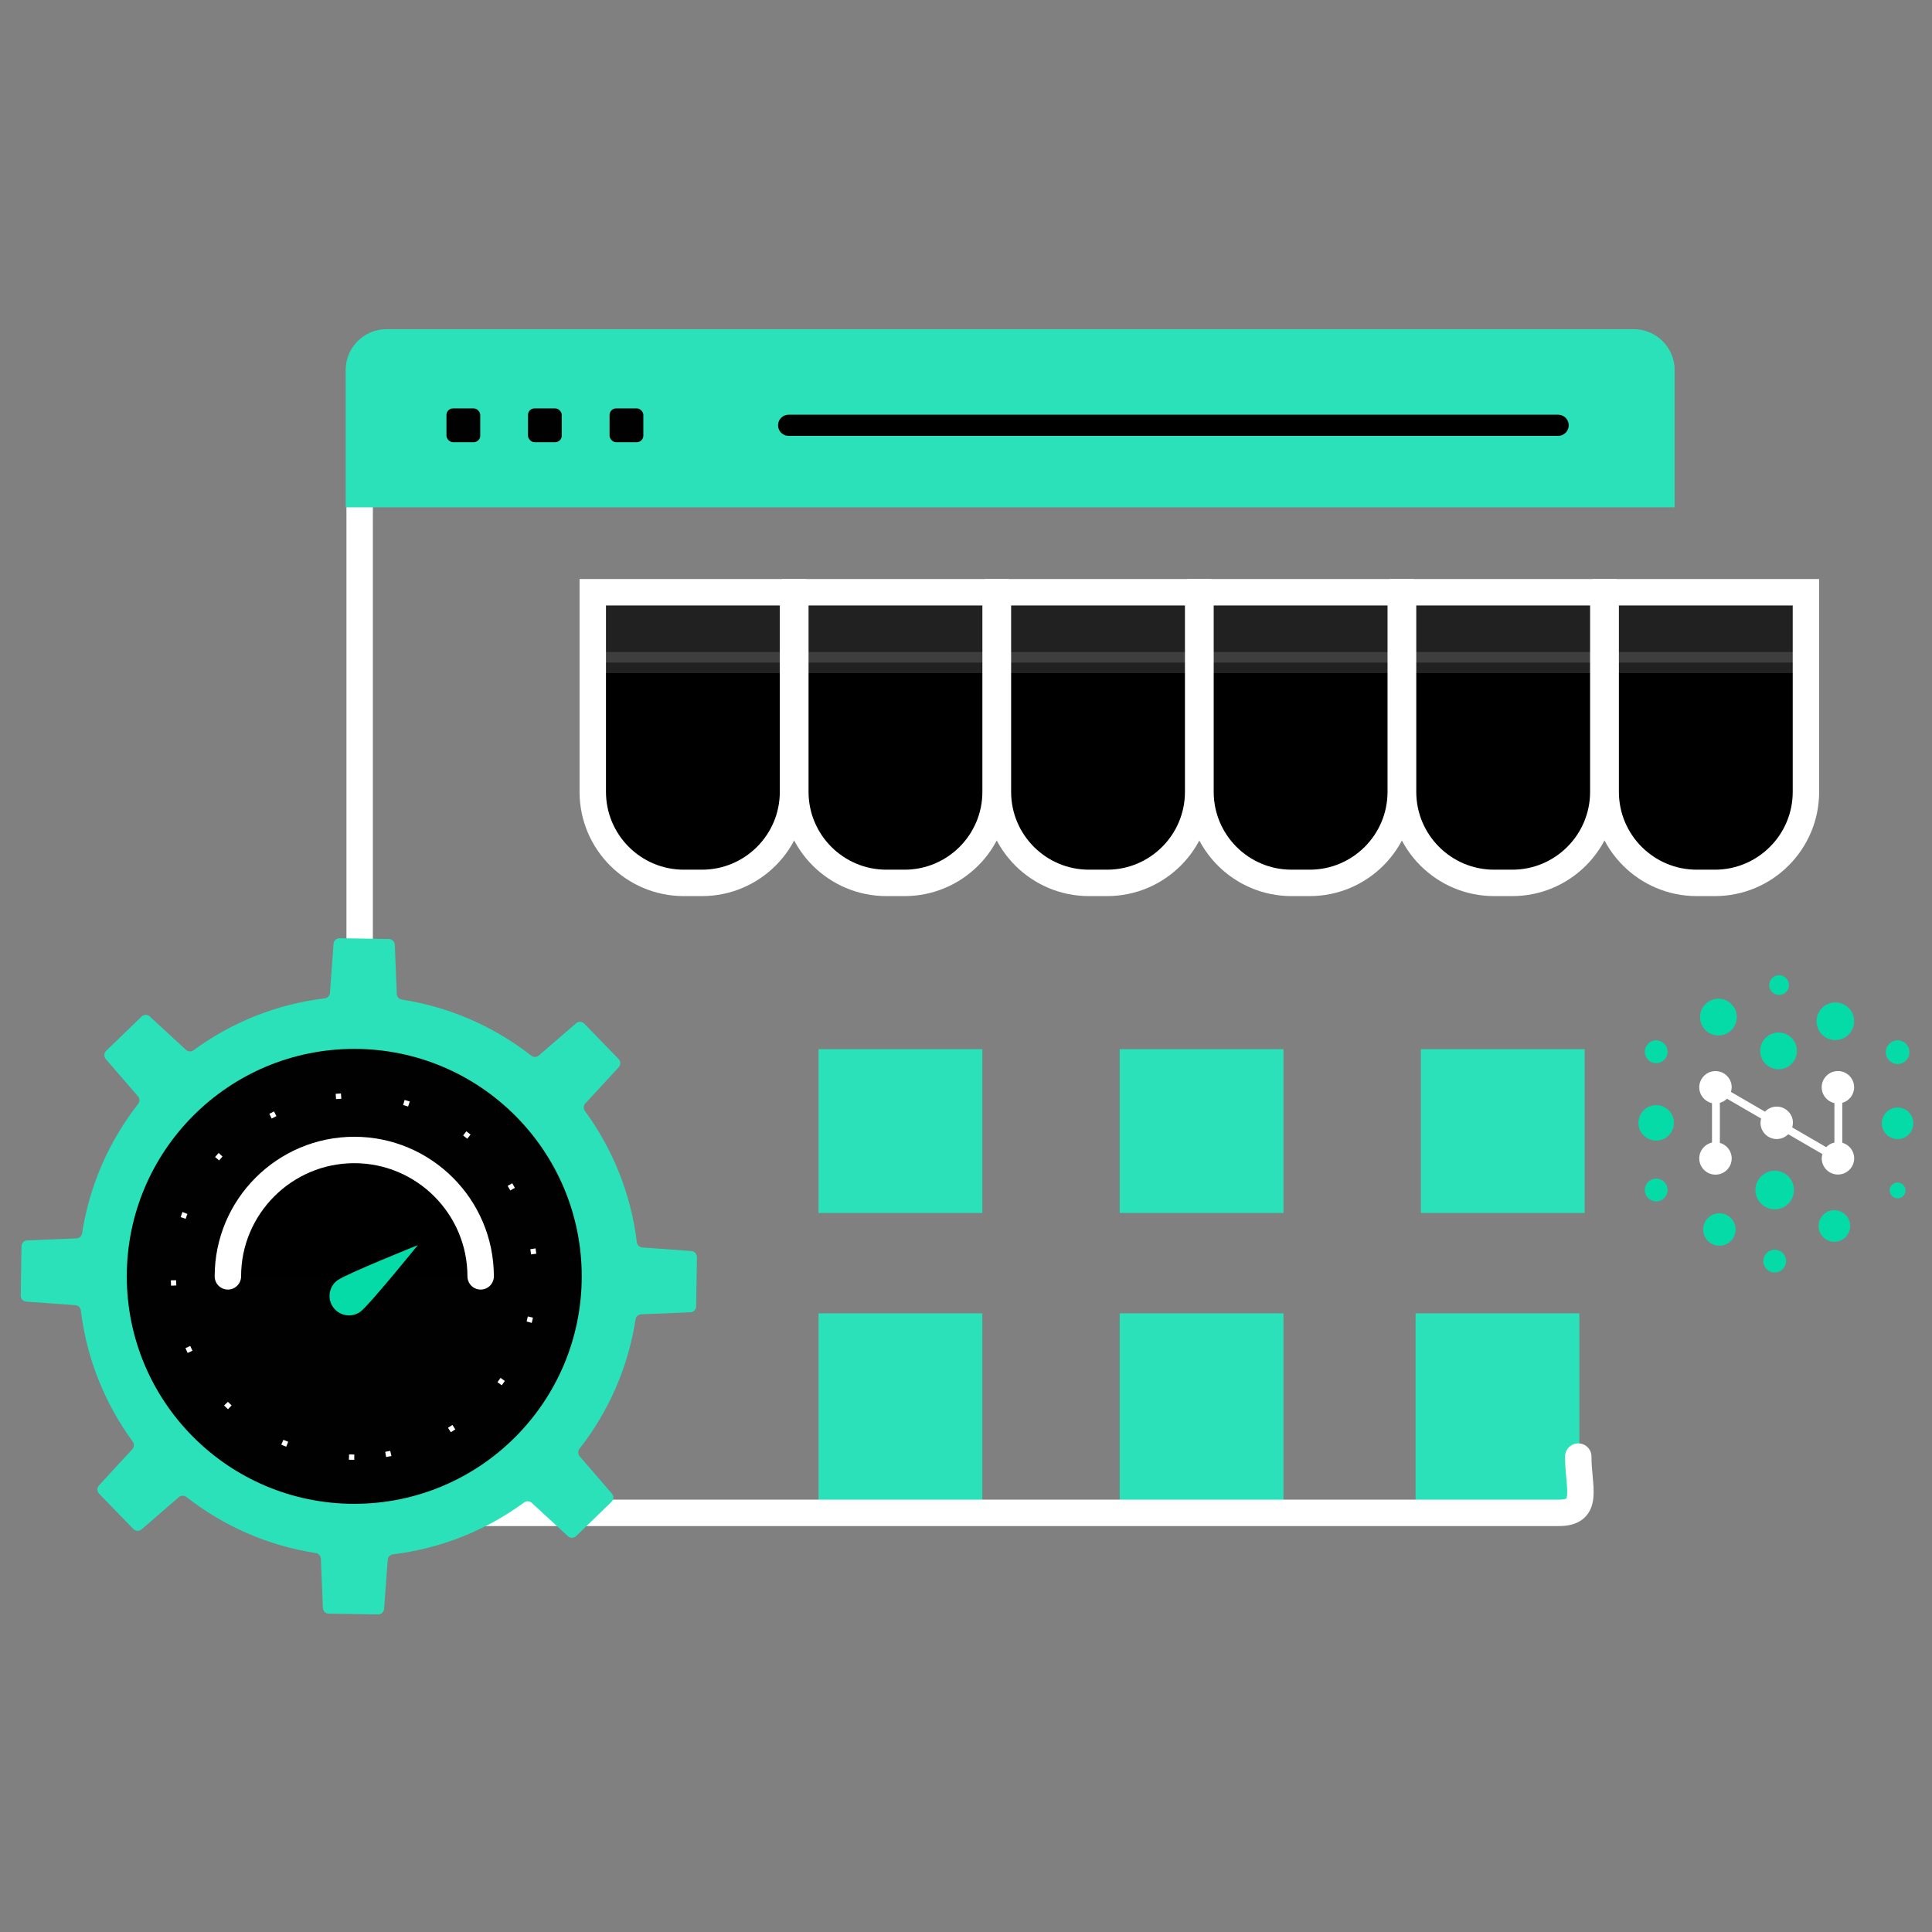 <?xml version="1.0" encoding="UTF-8"?>
<svg id="Layer_1" data-name="Layer 1" xmlns="http://www.w3.org/2000/svg" xmlns:xlink="http://www.w3.org/1999/xlink" viewBox="0 0 365.66 365.66">
  <rect x="0" y="0" width="365.66" height="365.66" fill="#808080" stroke="none"/>
  <defs>
    <style>
      .cls-1 {
        fill: url(#linear-gradient);
        opacity: .1;
      }

      .cls-1, .cls-2, .cls-3, .cls-4, .cls-5 {
        stroke-width: 0px;
      }

      .cls-2 {
        fill: #000100;
      }

      .cls-6 {
        stroke-dasharray: 0 0 1 12;
      }

      .cls-6, .cls-7, .cls-8, .cls-9, .cls-10 {
        stroke-miterlimit: 10;
      }

      .cls-6, .cls-7, .cls-8, .cls-10 {
        stroke: #fff;
      }

      .cls-6, .cls-10 {
        fill: none;
      }

      .cls-7 {
        opacity: .13;
      }

      .cls-7, .cls-8, .cls-9, .cls-10 {
        stroke-linecap: round;
      }

      .cls-7, .cls-9 {
        stroke-width: 4px;
      }

      .cls-7, .cls-5 {
        fill: #fff;
      }

      .cls-8, .cls-9 {
        fill: #000;
      }

      .cls-8, .cls-10 {
        stroke-width: 5px;
      }

      .cls-9 {
        stroke: #000;
      }

      .cls-3 {
        fill: #04dba7;
      }

      .cls-4 {
        fill: #2ae1b9;
      }
    </style>
    <linearGradient id="linear-gradient" x1="68.77" y1="251.22" x2="94.34" y2="251.22" gradientUnits="userSpaceOnUse">
      <stop offset="0" stop-color="#000100"/>
      <stop offset="1" stop-color="#2ae1b9"/>
    </linearGradient>
  </defs>
  <g>
    <path class="cls-8" d="M112.19,112.09h37.9v37.78c0,9.51-7.72,17.23-17.23,17.23h-3.44c-9.51,0-17.23-7.72-17.23-17.23v-37.78h0Z"/>
    <path class="cls-8" d="M150.53,112.09h37.9v37.78c0,9.51-7.72,17.23-17.23,17.23h-3.44c-9.51,0-17.23-7.72-17.23-17.23v-37.78h0Z"/>
    <path class="cls-8" d="M188.87,112.09h37.9v37.78c0,9.51-7.72,17.23-17.23,17.23h-3.44c-9.51,0-17.23-7.72-17.23-17.23v-37.78h0Z"/>
    <path class="cls-8" d="M227.21,112.09h37.9v37.78c0,9.51-7.72,17.23-17.23,17.23h-3.44c-9.51,0-17.23-7.72-17.23-17.23v-37.78h0Z"/>
    <path class="cls-8" d="M265.55,112.09h37.9v37.78c0,9.51-7.72,17.23-17.23,17.23h-3.44c-9.51,0-17.23-7.72-17.23-17.23v-37.78h0Z"/>
    <path class="cls-8" d="M303.9,112.09h37.9v37.78c0,9.51-7.72,17.23-17.23,17.23h-3.44c-9.51,0-17.23-7.72-17.23-17.23v-37.78h0Z"/>
  </g>
  <rect class="cls-7" x="112.13" y="112.09" width="229.79" height="13.31"/>
  <rect class="cls-4" x="154.92" y="198.57" width="31" height="31"/>
  <rect class="cls-4" x="211.92" y="198.57" width="31" height="31"/>
  <rect class="cls-4" x="268.92" y="198.57" width="31" height="31"/>
  <rect class="cls-4" x="154.92" y="248.57" width="31" height="36"/>
  <rect class="cls-4" x="211.92" y="248.57" width="31" height="36"/>
  <rect class="cls-4" x="267.92" y="248.57" width="31" height="36"/>
  <path class="cls-10" d="M298.71,275.68c0,5.86,2.21,10.65-3.65,10.65H78.72c-5.86,0-10.65-4.79-10.65-10.65V92.03c0-5.86,4.79-10.65,10.65-10.65h209.34c5.86,0,10.65,4.79,10.65,10.65"/>
  <path class="cls-4" d="M65.42,62.3h251.53v25.98c0,4.27-3.47,7.74-7.74,7.74H73.16c-4.27,0-7.74-3.47-7.74-7.74v-25.98h0Z" transform="translate(382.37 158.32) rotate(180)"/>
  <g>
    <rect class="cls-2" x="84.5" y="77.3" width="6.39" height="6.39" rx="1.23" ry="1.23"/>
    <rect class="cls-2" x="99.93" y="77.3" width="6.39" height="6.39" rx="1.23" ry="1.23"/>
    <rect class="cls-2" x="115.37" y="77.3" width="6.39" height="6.39" rx="1.23" ry="1.23"/>
  </g>
  <line class="cls-9" x1="149.26" y1="80.49" x2="294.9" y2="80.49"/>
  <g>
    <path class="cls-4" d="M4.07,235.87l-.15,9.33c0,.6.45,1.1,1.05,1.15l9.3.68c.54.04.97.46,1.03,1,1.12,9.2,4.59,17.68,9.82,24.82.32.44.29,1.03-.07,1.43l-6.32,6.86c-.41.44-.4,1.12.02,1.55l6.49,6.7c.42.43,1.1.46,1.55.07l7.06-6.1c.41-.35,1.01-.36,1.43-.03,6.97,5.45,15.33,9.2,24.49,10.61.54.08.94.52.96,1.07l.38,9.32c.02.6.51,1.08,1.11,1.08l9.33.15c.6,0,1.1-.45,1.15-1.05l.68-9.3c.04-.54.46-.97,1-1.03,9.2-1.12,17.68-4.59,24.82-9.82.44-.32,1.03-.29,1.43.07l6.86,6.32c.44.41,1.12.4,1.55-.02l6.7-6.49c.43-.42.46-1.1.07-1.55l-6.1-7.06c-.35-.41-.36-1.01-.03-1.43,5.45-6.97,9.2-15.33,10.61-24.49.08-.54.52-.94,1.07-.96l9.32-.38c.6-.02,1.08-.51,1.08-1.11l.15-9.33c0-.6-.45-1.1-1.05-1.15l-9.3-.68c-.54-.04-.97-.46-1.03-1-1.12-9.2-4.59-17.68-9.82-24.82-.32-.44-.29-1.03.07-1.43l6.32-6.86c.41-.44.4-1.12-.02-1.55l-6.49-6.7c-.42-.43-1.1-.46-1.55-.07l-7.06,6.1c-.41.35-1.01.36-1.43.03-6.97-5.45-15.33-9.2-24.49-10.61-.54-.08-.94-.52-.96-1.07l-.38-9.32c-.02-.6-.51-1.08-1.11-1.08l-9.33-.15c-.6,0-1.1.45-1.15,1.05l-.68,9.3c-.04.54-.46.97-1,1.03-9.2,1.12-17.68,4.59-24.82,9.82-.44.32-1.03.29-1.43-.07l-6.86-6.32c-.44-.41-1.12-.4-1.55.02l-6.7,6.49c-.43.42-.46,1.1-.07,1.55l6.1,7.06c.35.41.36,1.01.03,1.43-5.45,6.97-9.2,15.33-10.61,24.49-.08.54-.52.94-1.07.96l-9.32.38c-.6.02-1.08.51-1.08,1.11Z"/>
    <circle class="cls-2" cx="67.58" cy="241.9" r="35.79"/>
  </g>
  <g>
    <polygon class="cls-4" points="69.12 214.83 43.9 229.39 43.9 258.51 69.12 273.07 94.34 258.51 94.34 229.39 69.12 214.83"/>
    <polygon class="cls-1" points="94.34 229.38 94.34 258.5 69.12 273.07 68.77 272.86 68.77 243.96 94.3 229.36 94.34 229.38"/>
    <circle class="cls-2" cx="67.05" cy="241.57" r="43.05"/>
    <path class="cls-8" d="M43.13,241.57c0-13.19,10.73-23.92,23.92-23.92s23.92,10.73,23.92,23.92"/>
    <path class="cls-6" d="M67.05,275.79c-18.87,0-34.22-15.35-34.22-34.22s15.35-34.22,34.22-34.22,34.22,15.35,34.22,34.22-15.35,34.22-34.22,34.22Z"/>
    <path class="cls-3" d="M63.87,242.32c1.63-1.21,15.21-6.66,15.21-6.66,0,0-9.21,11.37-10.84,12.58-1.63,1.21-3.94.86-5.15-.78s-.86-3.94.78-5.15Z"/>
  </g>
  <g>
    <circle class="cls-3" cx="336.72" cy="186.44" r="1.87"/>
    <circle class="cls-3" cx="359.15" cy="199.14" r="2.24"/>
    <circle class="cls-3" cx="359.15" cy="225.31" r="1.5"/>
    <circle class="cls-3" cx="347.18" cy="232.04" r="2.99"/>
    <circle class="cls-3" cx="335.89" cy="225.23" r="3.65"/>
    <circle class="cls-3" cx="313.46" cy="212.52" r="3.36"/>
    <circle class="cls-3" cx="325.24" cy="192.5" r="3.48"/>
    <circle class="cls-3" cx="336.62" cy="198.9" r="3.48"/>
    <circle class="cls-3" cx="313.46" cy="199.06" r="2.16"/>
    <circle class="cls-3" cx="325.42" cy="232.7" r="3.07"/>
    <circle class="cls-3" cx="313.46" cy="225.23" r="2.16"/>
    <circle class="cls-3" cx="335.89" cy="238.68" r="2.16"/>
    <circle class="cls-3" cx="359.15" cy="212.6" r="2.99"/>
    <circle class="cls-3" cx="347.37" cy="193.29" r="3.56"/>
    <path class="cls-5" d="M348.68,216.3v-7.57c1.29-.36,2.24-1.54,2.24-2.95,0-1.7-1.38-3.07-3.07-3.07s-3.07,1.38-3.07,3.07c0,1.47,1.03,2.69,2.41,3v7.46c-.61.13-1.14.45-1.55.88l-6.44-3.74c.08-.28.14-.57.14-.87,0-1.7-1.38-3.07-3.07-3.07-.87,0-1.66.37-2.22.96l-6.44-3.74c.08-.28.14-.57.14-.87,0-1.7-1.38-3.07-3.07-3.07s-3.07,1.38-3.07,3.07c0,1.47,1.03,2.69,2.41,3v7.46c-1.38.3-2.41,1.53-2.41,3,0,1.7,1.38,3.07,3.07,3.07s3.07-1.38,3.07-3.07c0-1.41-.95-2.58-2.24-2.95v-7.57c.52-.15.98-.41,1.35-.78l6.46,3.75c-.07.26-.12.53-.12.81,0,1.7,1.38,3.07,3.07,3.07.85,0,1.62-.35,2.18-.91l6.46,3.75c-.07.26-.12.53-.12.81,0,1.7,1.38,3.07,3.07,3.07s3.07-1.38,3.07-3.07c0-1.41-.95-2.58-2.24-2.95Z"/>
  </g>
</svg>